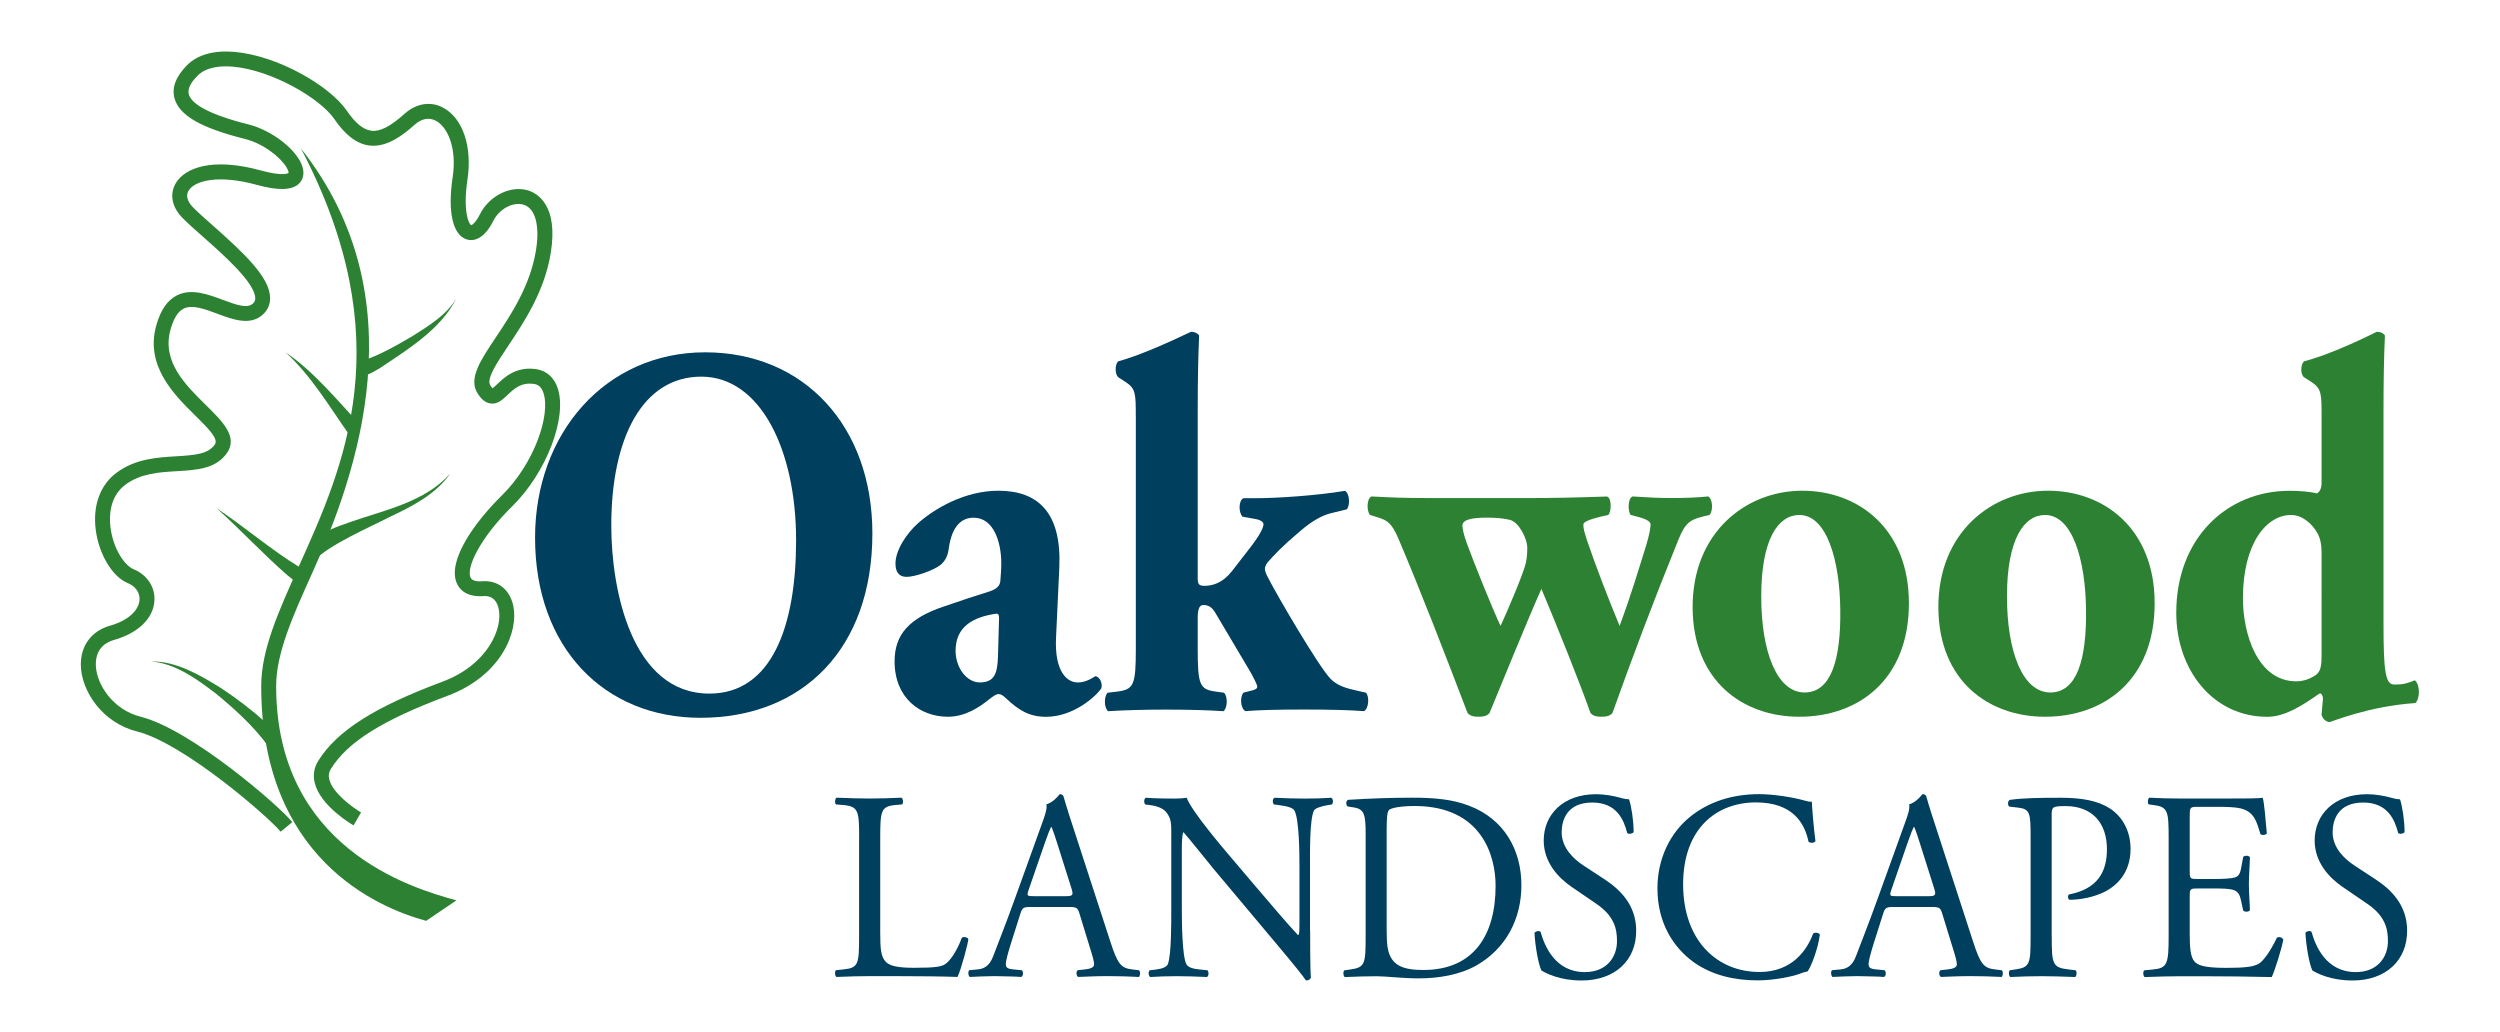 <?xml version="1.0" encoding="UTF-8"?> <svg xmlns="http://www.w3.org/2000/svg" xmlns:xlink="http://www.w3.org/1999/xlink" version="1.1" id="Layer_1" x="0px" y="0px" viewBox="0 0 423.41 174.8" style="enable-background:new 0 0 423.41 174.8;" xml:space="preserve"> <style type="text/css"> .st0{fill:#003F5E;} .st1{fill:#2C8232;} </style> <g> <path class="st0" d="M147.75,90.35c0,19.5-11.78,31.22-29.13,31.22c-16.22,0-28-11.81-28-30.5c0-17.71,11.94-31.4,28.8-31.4 C136.21,59.67,147.75,72.2,147.75,90.35z M118.78,63.79c-9.92,0-15.25,10.29-15.25,25.23c0,10.91,3.47,28.45,16.62,28.45 c10.57,0,14.68-11.45,14.68-25.94C134.84,76.22,128.79,63.79,118.78,63.79z"></path> <path class="st0" d="M178.86,107.89c-0.32,6.08,2.02,7.69,3.63,7.69c0.97,0,1.77-0.27,3.07-1.07c0.73,0.18,1.21,1.25,0.97,2.06 c-0.97,1.43-4.76,4.83-9.36,4.83c-2.82,0-4.6-1.07-6.78-3.13c-0.57-0.54-0.89-0.72-1.29-0.72s-0.89,0.36-1.69,0.98 c-1.45,1.16-3.87,2.86-6.86,2.86c-4.68,0-9.04-3.13-9.04-9.39c0-4.56,2.5-7.33,8.39-9.3c3.07-1.07,5.32-1.79,7.58-2.5 c1.45-0.45,1.86-1.07,1.94-1.79c0.08-0.98,0.16-1.97,0.16-3.04c0-3.4-1.21-7.69-4.68-7.69c-1.94,0-3.63,1.25-4.2,5.1 c-0.16,1.43-0.65,2.24-1.37,2.86c-1.21,0.98-4.36,2.06-5.81,2.06c-1.37,0-1.86-0.98-1.86-2.24c0-2.33,1.94-5.19,3.87-6.89 c2.74-2.41,7.83-5.46,13.55-5.46c6.78,0,10.73,3.76,10.33,12.97L178.86,107.89z M169.18,105.56c0.08-1.43,0-1.7-0.56-1.61 c-3.63,0.54-6.78,2.06-6.78,6.26c0,2.86,1.86,5.37,4.11,5.37c2.5,0,2.99-1.61,3.07-4.38L169.18,105.56z"></path> <path class="st0" d="M192.36,70.41c0-3.58,0-4.56-1.61-5.64l-1.37-0.89c-0.57-0.54-0.57-2.15,0-2.68 c3.31-0.89,8.23-3.04,12.34-5.01c0.48,0,1.05,0.18,1.37,0.63c-0.16,3.67-0.24,7.42-0.24,13.06v28.09c0,0.98,0.24,1.25,1.13,1.25 c1.37,0,3.07-0.45,4.68-2.5l3.39-4.38c1.53-2.06,1.94-3.04,1.94-3.58c0-0.45-0.81-0.8-1.53-0.89l-2.02-0.36 c-0.73-0.8-0.65-2.77,0.16-3.13h1.94c3.79,0,10.49-0.45,15.25-1.25c0.81,0.45,0.89,2.42,0.32,3.13l-2.58,0.63 c-1.53,0.36-3.23,1.25-5.41,3.13c-3.07,2.59-4.28,3.94-5.41,5.19c-0.4,0.54-0.48,0.89-0.48,1.16c0,0.27,0.16,0.8,0.56,1.52 c1.45,2.86,8.55,15.03,10.57,17.09c1.13,1.16,2.66,1.61,4.76,2.06l1.21,0.27c0.65,0.63,0.48,2.77-0.32,3.13 c-2.5-0.18-5.49-0.27-10.17-0.27c-4.76,0-7.66,0.09-9.92,0.27c-0.81-0.45-0.97-2.33-0.32-3.13l1.05-0.27 c0.81-0.18,1.29-0.36,1.29-0.72c0-0.36-0.73-1.79-1.37-2.86l-5.73-9.66c-0.57-0.98-1.21-1.34-2.02-1.34 c-0.56,0-0.97,0.45-0.97,2.15v5.19c0,6.26,0.32,6.98,3.15,7.34l1.29,0.18c0.65,0.54,0.65,2.59-0.08,3.13 c-2.58-0.18-5.97-0.27-9.68-0.27s-7.02,0.09-9.84,0.27c-0.73-0.54-0.73-2.59-0.08-3.13l1.53-0.18c2.9-0.36,3.23-1.07,3.23-7.34 V70.41z"></path> <path class="st1" d="M257.84,84.36c5.08,0,9.12-0.09,14.28-0.27c0.89,0.09,0.81,2.77,0.24,3.13l-1.21,0.27 c-1.86,0.45-2.99,0.89-2.99,1.34c0,0.72,0.16,1.25,0.65,2.77c1.45,4.29,3.71,10.11,5.49,14.4c1.94-5.19,3.23-9.57,4.52-13.69 c0.48-1.61,0.73-2.86,0.73-3.49c0-0.45-0.65-0.89-2.02-1.25l-1.37-0.36c-0.48-0.63-0.48-2.77,0.32-3.13 c2.66,0.18,4.6,0.27,6.62,0.27c2.34,0,4.44-0.09,6.21-0.27c0.73,0.36,0.89,2.33,0.24,3.13l-1.13,0.27 c-2.66,0.63-3.23,1.52-4.52,4.83c-3.71,9.12-7.42,18.96-10.81,28.45c-0.48,0.54-1.05,0.63-1.86,0.63c-0.81,0-1.37-0.09-1.86-0.63 c-1.69-4.83-5.89-15.3-8.31-21.02c-2.1,4.65-6.94,16.55-8.79,21.02c-0.48,0.54-1.05,0.63-1.86,0.63c-0.81,0-1.37-0.09-1.86-0.63 c-3.87-10.11-7.83-20.4-11.78-29.7c-1.13-2.59-1.94-2.95-3.31-3.4l-1.45-0.45c-0.56-0.72-0.56-2.68,0.24-3.13 c3.31,0.18,5.89,0.27,9.28,0.27H257.84z M255.66,88.03c-1.13-0.27-2.42-0.36-3.87-0.36c-2.58,0-4.11,0.36-4.11,1.34 c0,0.54,0.24,1.61,0.73,2.95c1.13,3.13,4.36,11.18,5.73,14.04c1.13-2.41,3.87-8.86,4.28-10.64c0.24-1.16,0.24-1.97,0.24-2.68 C258.64,91.25,257.27,88.39,255.66,88.03z"></path> <path class="st1" d="M286.67,102.97c-0.08-12.79,9.04-19.86,18.56-19.86c9.52,0,18.07,6.44,18.07,19.05 c0,13.06-8.63,19.23-18.56,19.23C295.14,121.39,286.75,115.31,286.67,102.97z M298.29,101c0,9.39,2.66,16.28,7.34,16.28 c4.6,0,6.13-5.81,6.05-13.87c-0.08-8.68-2.34-16.19-6.94-16.19C301.19,87.22,298.29,91.25,298.29,101z"></path> <path class="st1" d="M328.29,102.97c-0.08-12.79,9.04-19.86,18.56-19.86c9.52,0,18.07,6.44,18.07,19.05 c0,13.06-8.63,19.23-18.56,19.23C336.77,121.39,328.38,115.31,328.29,102.97z M339.91,101c0,9.39,2.66,16.28,7.34,16.28 c4.6,0,6.13-5.81,6.05-13.87c-0.08-8.68-2.34-16.19-6.94-16.19C342.82,87.22,339.91,91.25,339.91,101z"></path> <path class="st1" d="M403.68,105.47c0,8.41,0.32,10.47,1.85,10.47c1.45,0,2.1-0.18,3.47-0.72c0.89,0.8,0.89,3.04,0.08,3.85 c-7.99,0.54-14.28,3.22-14.52,3.22c-0.57,0-1.21-0.54-1.37-1.25l0.24-2.77c-0.08-0.72-0.4-0.98-0.73-0.72 c-2.82,1.97-5.73,3.85-8.71,3.85c-9.2,0-15.41-7.96-15.41-17.62c0-12.61,8.55-20.66,19.2-20.66c1.78,0,3.71,0.18,4.6,0.45 c0.56-0.27,0.81-0.98,0.81-1.7V70.41c0-3.58,0-4.56-1.61-5.64l-1.37-0.89c-0.65-0.54-0.57-2.15,0-2.68 c3.47-0.89,8.39-3.04,12.34-5.01c0.57,0,1.05,0.18,1.37,0.63c-0.16,3.67-0.24,7.42-0.24,13.06V105.47z M393.19,93.57 c0-1.43-0.24-2.33-0.57-3.04c-0.97-1.88-2.74-3.31-4.6-3.31c-4.12,0-8.15,4.74-8.15,14.13c0,5.9,2.42,14.04,9.04,14.04 c1.13,0,2.26-0.36,3.31-1.07c0.89-0.63,0.97-1.79,0.97-3.4V93.57z"></path> </g> <g> <g> <path class="st0" d="M145.51,142.07c0-4.79-0.09-5.52-2.83-5.74l-1.09-0.09c-0.26-0.18-0.17-1,0.09-1.14 c2.44,0.09,3.92,0.14,5.66,0.14c1.7,0,3.18-0.05,5.35-0.14c0.26,0.14,0.35,0.96,0.09,1.14l-1.04,0.09 c-2.57,0.23-2.66,0.96-2.66,5.74v15.87c0,2.87,0.13,4.06,0.91,4.92c0.48,0.5,1.31,1.05,4.74,1.05c3.7,0,4.61-0.18,5.31-0.59 c0.87-0.55,2-2.19,2.87-4.51c0.26-0.23,1.09-0.05,1.09,0.27c0,0.5-1.22,5.15-1.83,6.38c-2.22-0.09-6.35-0.14-10.84-0.14h-4 c-1.83,0-3.22,0.05-5.66,0.14c-0.26-0.14-0.35-0.87-0.09-1.14l1.31-0.14c2.52-0.27,2.61-0.91,2.61-5.7V142.07z"></path> <path class="st0" d="M182.83,154.75c-0.3-1-0.48-1.14-1.78-1.14h-6.57c-1.09,0-1.35,0.14-1.65,1.09l-1.52,4.79 c-0.65,2.05-0.96,3.28-0.96,3.78c0,0.55,0.22,0.82,1.26,0.91l1.44,0.14c0.3,0.23,0.3,0.96-0.09,1.14 c-1.13-0.09-2.48-0.09-4.53-0.14c-1.44,0-3,0.09-4.18,0.14c-0.26-0.18-0.35-0.91-0.09-1.14l1.44-0.14c1.04-0.09,2-0.59,2.61-2.23 c0.78-2.1,2-5.06,3.83-10.17l4.44-12.31c0.61-1.64,0.87-2.51,0.74-3.24c1.04-0.32,1.78-1.14,2.26-1.73c0.26,0,0.57,0.09,0.65,0.41 c0.57,2.01,1.26,4.1,1.92,6.11l5.96,18.33c1.26,3.92,1.83,4.6,3.7,4.83l1.18,0.14c0.3,0.23,0.22,0.96,0,1.14 c-1.78-0.09-3.31-0.14-5.27-0.14c-2.09,0-3.74,0.09-5.01,0.14c-0.35-0.18-0.39-0.91-0.09-1.14l1.26-0.14 c0.91-0.09,1.52-0.36,1.52-0.82c0-0.5-0.22-1.32-0.57-2.42L182.83,154.75z M174.22,150.69c-0.35,1.05-0.3,1.09,0.91,1.09h5.35 c1.26,0,1.35-0.18,0.96-1.41l-2.35-7.43c-0.35-1.09-0.74-2.33-1-2.87H178c-0.13,0.23-0.57,1.32-1.04,2.69L174.22,150.69z"></path> <path class="st0" d="M221.89,157.58c0,1.37,0,6.79,0.13,7.98c-0.09,0.27-0.35,0.5-0.83,0.5c-0.52-0.78-1.78-2.37-5.57-6.88 l-10.1-12.04c-1.17-1.41-4.13-5.15-5.05-6.16h-0.09c-0.17,0.55-0.22,1.6-0.22,2.96v9.94c0,2.14,0.04,8.07,0.78,9.44 c0.26,0.5,1.13,0.78,2.22,0.87l1.35,0.14c0.26,0.36,0.22,0.91-0.09,1.14c-1.96-0.09-3.48-0.14-5.09-0.14c-1.83,0-3,0.05-4.53,0.14 c-0.3-0.23-0.35-0.87-0.09-1.14l1.17-0.14c1-0.14,1.7-0.41,1.92-0.91c0.61-1.64,0.57-7.2,0.57-9.39v-13.18 c0-1.28-0.04-2.23-0.96-3.28c-0.61-0.64-1.65-0.96-2.7-1.09l-0.74-0.09c-0.26-0.27-0.26-0.96,0.09-1.14 c1.83,0.14,4.13,0.14,4.92,0.14c0.7,0,1.44-0.05,2-0.14c0.87,2.33,6.01,8.34,7.44,10.03l4.22,4.97c3,3.51,5.14,6.06,7.18,8.25 h0.09c0.17-0.23,0.17-0.96,0.17-1.91v-9.76c0-2.14-0.04-8.07-0.87-9.44c-0.26-0.41-0.96-0.68-2.7-0.91l-0.74-0.09 c-0.3-0.27-0.26-1,0.09-1.14c2,0.09,3.48,0.14,5.14,0.14c1.87,0,3-0.05,4.48-0.14c0.35,0.23,0.35,0.87,0.09,1.14l-0.61,0.09 c-1.39,0.23-2.26,0.59-2.44,0.96c-0.74,1.64-0.65,7.3-0.65,9.39V157.58z"></path> <path class="st0" d="M231.29,141.16c0-3.19-0.22-4.15-2.05-4.42l-0.96-0.14c-0.35-0.23-0.39-0.96,0.04-1.14 c3.7-0.23,7.23-0.36,10.93-0.36c3.66,0,6.75,0.27,9.58,1.37c5.88,2.23,8.84,7.43,8.84,13.45c0,5.79-2.66,10.76-7.62,13.59 c-2.83,1.6-6.4,2.19-9.75,2.19c-2.79,0-5.57-0.36-7.09-0.36c-1.83,0-3.39,0.05-5.44,0.14c-0.26-0.14-0.35-0.87-0.09-1.14l1-0.14 c2.52-0.36,2.61-0.91,2.61-5.7V141.16z M234.85,157.44c0,2.42,0.13,3.88,0.87,4.97c0.96,1.41,2.61,1.87,5.35,1.87 c8.44,0,12.23-5.79,12.23-14.27c0-5.02-2.31-13.5-13.71-13.5c-2.57,0-3.96,0.36-4.31,0.64c-0.35,0.27-0.43,1.41-0.43,3.46V157.44z "></path> <path class="st0" d="M267.86,166.06c-3.66,0-5.96-1.19-6.79-1.69c-0.52-1-1.09-4.24-1.18-6.38c0.22-0.32,0.87-0.41,1.04-0.14 c0.65,2.33,2.44,6.79,7.49,6.79c3.66,0,5.44-2.51,5.44-5.24c0-2.01-0.39-4.24-3.57-6.38l-4.14-2.83c-2.18-1.5-4.7-4.1-4.7-7.84 c0-4.33,3.22-7.84,8.88-7.84c1.35,0,2.92,0.27,4.05,0.59c0.57,0.18,1.18,0.27,1.52,0.27c0.39,1.09,0.78,3.65,0.78,5.56 c-0.17,0.27-0.87,0.41-1.09,0.14c-0.57-2.19-1.74-5.15-5.92-5.15c-4.27,0-5.18,2.96-5.18,5.06c0,2.64,2.09,4.56,3.7,5.61 l3.48,2.28c2.74,1.78,5.44,4.42,5.44,8.75C277.14,162.64,273.52,166.06,267.86,166.06z"></path> <path class="st0" d="M286.19,138.38c3.18-2.6,7.22-3.88,11.75-3.88c2.35,0,5.66,0.5,7.7,1.09c0.52,0.14,0.83,0.23,1.22,0.18 c0.04,1.05,0.26,3.92,0.61,6.7c-0.22,0.32-0.87,0.36-1.17,0.09c-0.65-3.1-2.61-6.66-8.92-6.66c-6.66,0-12.32,4.42-12.32,13.86 c0,9.58,5.79,14.86,12.93,14.86c5.62,0,8.1-3.83,9.1-6.52c0.3-0.23,0.96-0.14,1.13,0.18c-0.3,2.37-1.44,5.38-2.09,6.25 c-0.52,0.09-1.04,0.27-1.52,0.46c-0.96,0.36-4.09,1.05-6.88,1.05c-3.92,0-7.66-0.82-10.84-3.05c-3.48-2.51-6.18-6.66-6.18-12.54 C280.71,145.4,282.88,141.07,286.19,138.38z"></path> <path class="st0" d="M328.95,154.75c-0.3-1-0.48-1.14-1.78-1.14h-6.57c-1.09,0-1.35,0.14-1.65,1.09l-1.52,4.79 c-0.65,2.05-0.96,3.28-0.96,3.78c0,0.55,0.22,0.82,1.26,0.91l1.44,0.14c0.3,0.23,0.3,0.96-0.09,1.14 c-1.13-0.09-2.48-0.09-4.53-0.14c-1.44,0-3,0.09-4.18,0.14c-0.26-0.18-0.35-0.91-0.09-1.14l1.44-0.14c1.04-0.09,2-0.59,2.61-2.23 c0.78-2.1,2-5.06,3.83-10.17l4.44-12.31c0.61-1.64,0.87-2.51,0.74-3.24c1.04-0.32,1.78-1.14,2.26-1.73c0.26,0,0.57,0.09,0.65,0.41 c0.57,2.01,1.26,4.1,1.92,6.11l5.96,18.33c1.26,3.92,1.83,4.6,3.7,4.83l1.18,0.14c0.3,0.23,0.22,0.96,0,1.14 c-1.78-0.09-3.31-0.14-5.27-0.14c-2.09,0-3.74,0.09-5.01,0.14c-0.35-0.18-0.39-0.91-0.09-1.14l1.26-0.14 c0.91-0.09,1.52-0.36,1.52-0.82c0-0.5-0.22-1.32-0.57-2.42L328.95,154.75z M320.33,150.69c-0.35,1.05-0.3,1.09,0.91,1.09h5.35 c1.26,0,1.35-0.18,0.96-1.41l-2.35-7.43c-0.35-1.09-0.74-2.33-1-2.87h-0.09c-0.13,0.23-0.57,1.32-1.04,2.69L320.33,150.69z"></path> <path class="st0" d="M347.49,158.49c0,4.79,0.09,5.38,2.87,5.7l1.18,0.14c0.26,0.23,0.17,1-0.09,1.14 c-2.48-0.09-3.92-0.14-5.66-0.14c-1.83,0-3.39,0.05-5.31,0.14c-0.26-0.14-0.35-0.87-0.09-1.14l0.91-0.14 c2.52-0.36,2.61-0.91,2.61-5.7v-16.82c0-3.88-0.09-4.65-2.05-4.88l-1.57-0.18c-0.3-0.27-0.26-0.96,0.09-1.14 c2.31-0.32,5.01-0.36,8.62-0.36c3.61,0,6.31,0.5,8.36,1.82c2,1.32,3.48,3.69,3.48,6.84c0,4.19-2.48,6.29-4.35,7.25 c-1.92,0.96-4.22,1.37-6.01,1.37c-0.3-0.14-0.3-0.82-0.04-0.91c4.7-0.91,6.4-3.69,6.4-7.66c0-4.42-2.48-7.3-7.01-7.3 c-2.31,0-2.35,0.18-2.35,1.64V158.49z"></path> <path class="st0" d="M367.29,142.07c0-4.74-0.09-5.43-2.66-5.74l-0.7-0.09c-0.26-0.18-0.17-1,0.09-1.14 c1.87,0.09,3.35,0.14,5.14,0.14h8.18c2.79,0,5.35,0,5.88-0.14c0.26,0.77,0.52,4.06,0.7,6.06c-0.17,0.27-0.87,0.36-1.09,0.09 c-0.65-2.14-1.04-3.74-3.31-4.33c-0.91-0.23-2.31-0.27-4.22-0.27h-3.13c-1.31,0-1.31,0.09-1.31,1.82v9.12 c0,1.28,0.13,1.28,1.44,1.28h2.53c1.83,0,3.18-0.09,3.7-0.27c0.52-0.18,0.83-0.46,1.04-1.6l0.35-1.87 c0.22-0.27,0.96-0.27,1.13,0.05c0,1.09-0.17,2.87-0.17,4.6c0,1.64,0.17,3.37,0.17,4.38c-0.17,0.32-0.91,0.32-1.13,0.05l-0.39-1.78 c-0.17-0.82-0.48-1.5-1.35-1.73c-0.61-0.18-1.65-0.23-3.35-0.23h-2.53c-1.31,0-1.44,0.05-1.44,1.23v6.43 c0,2.42,0.13,3.97,0.83,4.74c0.52,0.55,1.44,1.05,5.27,1.05c3.35,0,4.61-0.18,5.57-0.68c0.78-0.46,1.96-2.05,3.09-4.42 c0.3-0.23,0.91-0.09,1.09,0.32c-0.3,1.6-1.39,5.11-1.96,6.34c-3.92-0.09-7.79-0.14-11.67-0.14h-3.92c-1.87,0-3.35,0.05-5.92,0.14 c-0.26-0.14-0.35-0.87-0.09-1.14l1.44-0.14c2.48-0.23,2.7-0.91,2.7-5.7V142.07z"></path> <path class="st0" d="M398.43,166.06c-3.66,0-5.96-1.19-6.79-1.69c-0.52-1-1.09-4.24-1.18-6.38c0.22-0.32,0.87-0.41,1.04-0.14 c0.65,2.33,2.44,6.79,7.49,6.79c3.66,0,5.44-2.51,5.44-5.24c0-2.01-0.39-4.24-3.57-6.38l-4.14-2.83c-2.18-1.5-4.7-4.1-4.7-7.84 c0-4.33,3.22-7.84,8.88-7.84c1.35,0,2.92,0.27,4.05,0.59c0.56,0.18,1.17,0.27,1.52,0.27c0.39,1.09,0.78,3.65,0.78,5.56 c-0.17,0.27-0.87,0.41-1.09,0.14c-0.57-2.19-1.74-5.15-5.92-5.15c-4.27,0-5.18,2.96-5.18,5.06c0,2.64,2.09,4.56,3.7,5.61 l3.48,2.28c2.74,1.78,5.44,4.42,5.44,8.75C407.7,162.64,404.09,166.06,398.43,166.06z"></path> </g> </g> <g> <path class="st1" d="M47.53,140.86c-1.89-2.35-16.34-14.98-24.36-16.99c-5.84-1.46-9.4-6.84-9.48-11.2 c-0.06-3.29,1.79-5.8,4.94-6.7c3.57-1.02,4.92-2.93,5-4.38c0.07-1.22-0.69-2.31-1.98-2.83c-2.62-1.07-4.91-4.88-5.44-9.06 c-0.52-4.07,0.76-7.58,3.52-9.63c3.2-2.38,6.88-2.6,10.12-2.79c3.33-0.2,5.43-0.4,6.54-2.01c0.62-0.9-0.89-2.5-3.26-4.83 c-3.63-3.57-8.59-8.47-6.66-15.33c0.73-2.6,1.87-4.26,3.49-5.08c2.44-1.24,5.27-0.18,7.76,0.75c2.51,0.94,4.22,1.49,5.14,0.61 c0.27-0.26,0.38-0.53,0.37-0.9c-0.05-2.61-5.37-7.32-8.89-10.43c-1.42-1.25-2.64-2.33-3.5-3.23c-1.75-1.81-2.15-3.99-1.06-5.82 c1.51-2.54,6.1-4.43,14.44-2.13c3.88,1.07,4.66,0.41,4.67,0.4c0-0.03-0.02-0.35-0.35-0.91c-1.04-1.77-3.97-4.07-7.06-4.84 c-7.43-1.86-11.11-3.97-11.92-6.86c-0.5-1.8,0.2-3.68,2.09-5.6c1.78-1.81,4.58-2.59,8.1-2.28c7.42,0.67,16.14,5.8,18.98,9.95 c1.45,2.13,2.82,3.24,4.17,3.4c1.48,0.18,3.21-0.71,5.63-2.88c1.98-1.77,4.42-2.16,6.53-1.02c3.34,1.8,4.95,6.59,4.11,12.2 c-0.79,5.28,0.2,7.52,0.64,7.7c0.1-0.01,0.72-0.35,1.48-1.86c1.58-3.16,5.26-4.96,8.21-4.01c1.58,0.51,5.1,2.57,3.77,10.63 c-1.07,6.48-4.48,11.6-7.22,15.71c-1.91,2.86-3.71,5.56-3.01,6.65c0.17,0.27,0.3,0.42,0.38,0.5c0.21-0.14,0.55-0.47,0.81-0.71 c1.19-1.14,3.18-3.04,6.6-2.53c1.75,0.26,3.04,1.42,3.64,3.27c1.63,5.01-1.98,14.33-7.72,19.96C81.4,91,78.92,96.09,79.69,97.81 c0.23,0.5,0.91,0.72,2.02,0.63c2.63-0.18,4.62,1.4,5.22,4.14c0.93,4.26-1.91,11.82-11.13,15.26c-11.02,4.12-16.93,7.82-19.76,12.38 c-0.35,0.56-0.44,1.13-0.27,1.79c0.58,2.35,4.08,4.83,5.38,5.59l-1.27,2.19c-0.57-0.33-5.62-3.36-6.57-7.17 c-0.33-1.31-0.13-2.61,0.58-3.74c3.15-5.07,9.44-9.09,21.03-13.42c7.72-2.88,10.26-9.07,9.54-12.35c-0.23-1.05-0.84-2.27-2.56-2.15 c-3.01,0.21-4.11-1.23-4.51-2.12c-1.72-3.82,3.01-10.41,7.58-14.9c5.52-5.42,8.3-13.64,7.08-17.37c-0.4-1.23-1.11-1.47-1.61-1.54 c-2.18-0.32-3.35,0.79-4.48,1.86c-0.82,0.78-1.67,1.6-2.85,1.45c-1.09-0.13-1.79-1.04-2.22-1.71c-1.59-2.48,0.45-5.54,3.04-9.42 c2.61-3.91,5.85-8.78,6.83-14.72c0.7-4.25-0.07-7.17-2.05-7.81c-1.77-0.57-4.14,0.68-5.16,2.73c-1.78,3.56-3.75,3.38-4.51,3.14 c-2.36-0.75-3.25-4.67-2.38-10.49c0.77-5.13-0.92-8.57-2.81-9.59c-1.18-0.64-2.44-0.4-3.64,0.67c-2.03,1.82-4.73,3.85-7.63,3.51 c-2.12-0.26-4.07-1.72-5.96-4.49c-2.42-3.53-10.59-8.27-17.11-8.86c-1.91-0.17-4.51-0.05-6.07,1.54c-1.21,1.22-1.7,2.28-1.46,3.14 c0.35,1.26,2.39,3.17,10.09,5.09c4.1,1.03,8.39,4.43,9.19,7.28c0.4,1.44-0.2,2.32-0.59,2.72c-1.17,1.17-3.51,1.25-7.14,0.25 c-6.5-1.79-10.56-0.75-11.59,0.98c-0.65,1.1,0.16,2.2,0.71,2.77c0.79,0.82,1.98,1.87,3.36,3.09c5.48,4.85,9.67,8.83,9.74,12.27 c0.02,1.07-0.38,2.03-1.15,2.77c-2.13,2.05-5.13,0.93-7.78-0.06c-2.1-0.79-4.28-1.6-5.73-0.86c-0.94,0.48-1.68,1.65-2.2,3.5 c-1.53,5.43,2.47,9.37,6,12.84c2.8,2.76,5.44,5.36,3.57,8.08c-1.87,2.7-5.07,2.9-8.47,3.1c-3.03,0.18-6.17,0.37-8.76,2.3 c-2.73,2.03-2.75,5.43-2.51,7.27c0.45,3.55,2.37,6.41,3.89,7.03c2.28,0.93,3.68,3.02,3.55,5.31c-0.16,3-2.72,5.5-6.83,6.67 c-2.61,0.75-3.13,2.71-3.1,4.22c0.06,3.33,2.96,7.63,7.56,8.78c8.55,2.14,23.5,15.09,25.72,17.86L47.53,140.86z"></path> <path class="st1" d="M72.17,155.96c-8.4-2.28-27.93-10.72-27.93-39.76c0-6.15,2.93-12.64,6.32-20.17 c7.74-17.16,17.37-38.51,0.42-70.87l0,0c20.02,25.36,9.43,55.19,1.89,71.91c-3.27,7.26-6.1,13.52-6.1,19.13 c0,27.29,22.69,34.16,30.53,36.29L72.17,155.96z"></path> <path class="st1" d="M51.08,98.9c-1.34-0.42-1.6-0.87-2.49-1.55c-4.14-3.61-7.84-7.64-11.92-11.29c4.81,3.22,9.24,7.06,14.17,10.07 c0.27,0.17,0.69,0.29,0.55,0.26L51.08,98.9L51.08,98.9z"></path> <path class="st1" d="M59.21,73.72c-3.39-4.8-6.47-10.06-10.85-14.05c4.95,3.37,8.77,8.17,12.86,12.5 C61.22,72.18,59.21,73.72,59.21,73.72L59.21,73.72z"></path> <path class="st1" d="M45.1,125.94c-2.4-3.17-5.41-5.9-8.48-8.43c-3.27-2.49-6.83-5.12-11.05-5.5c4.3-0.04,8.23,2.29,11.79,4.48 c2.68,1.76,5.24,3.71,7.64,5.86c0.87,0.83,1.88,1.63,2.48,2.71C47.47,125.05,45.1,125.94,45.1,125.94L45.1,125.94z"></path> <path class="st1" d="M53.25,91.63c1.83-1.91,3.9-2.4,6.14-3.24c5.89-2.06,12.54-3.34,16.86-8.19c-2.45,3.55-6.52,5.59-10.33,7.39 c-3.45,1.79-9.95,4.55-12.67,7.3C53.25,94.9,53.25,91.63,53.25,91.63L53.25,91.63z"></path> <path class="st1" d="M61.28,61.13c2.9-0.9,5.93-2.65,8.59-4.21c2.74-1.76,5.73-3.52,7.43-6.4c-2.6,5.22-8.22,8.65-12.95,11.82 c-0.78,0.44-1.38,0.87-2.51,1.26L61.28,61.13L61.28,61.13z"></path> </g> </svg> 